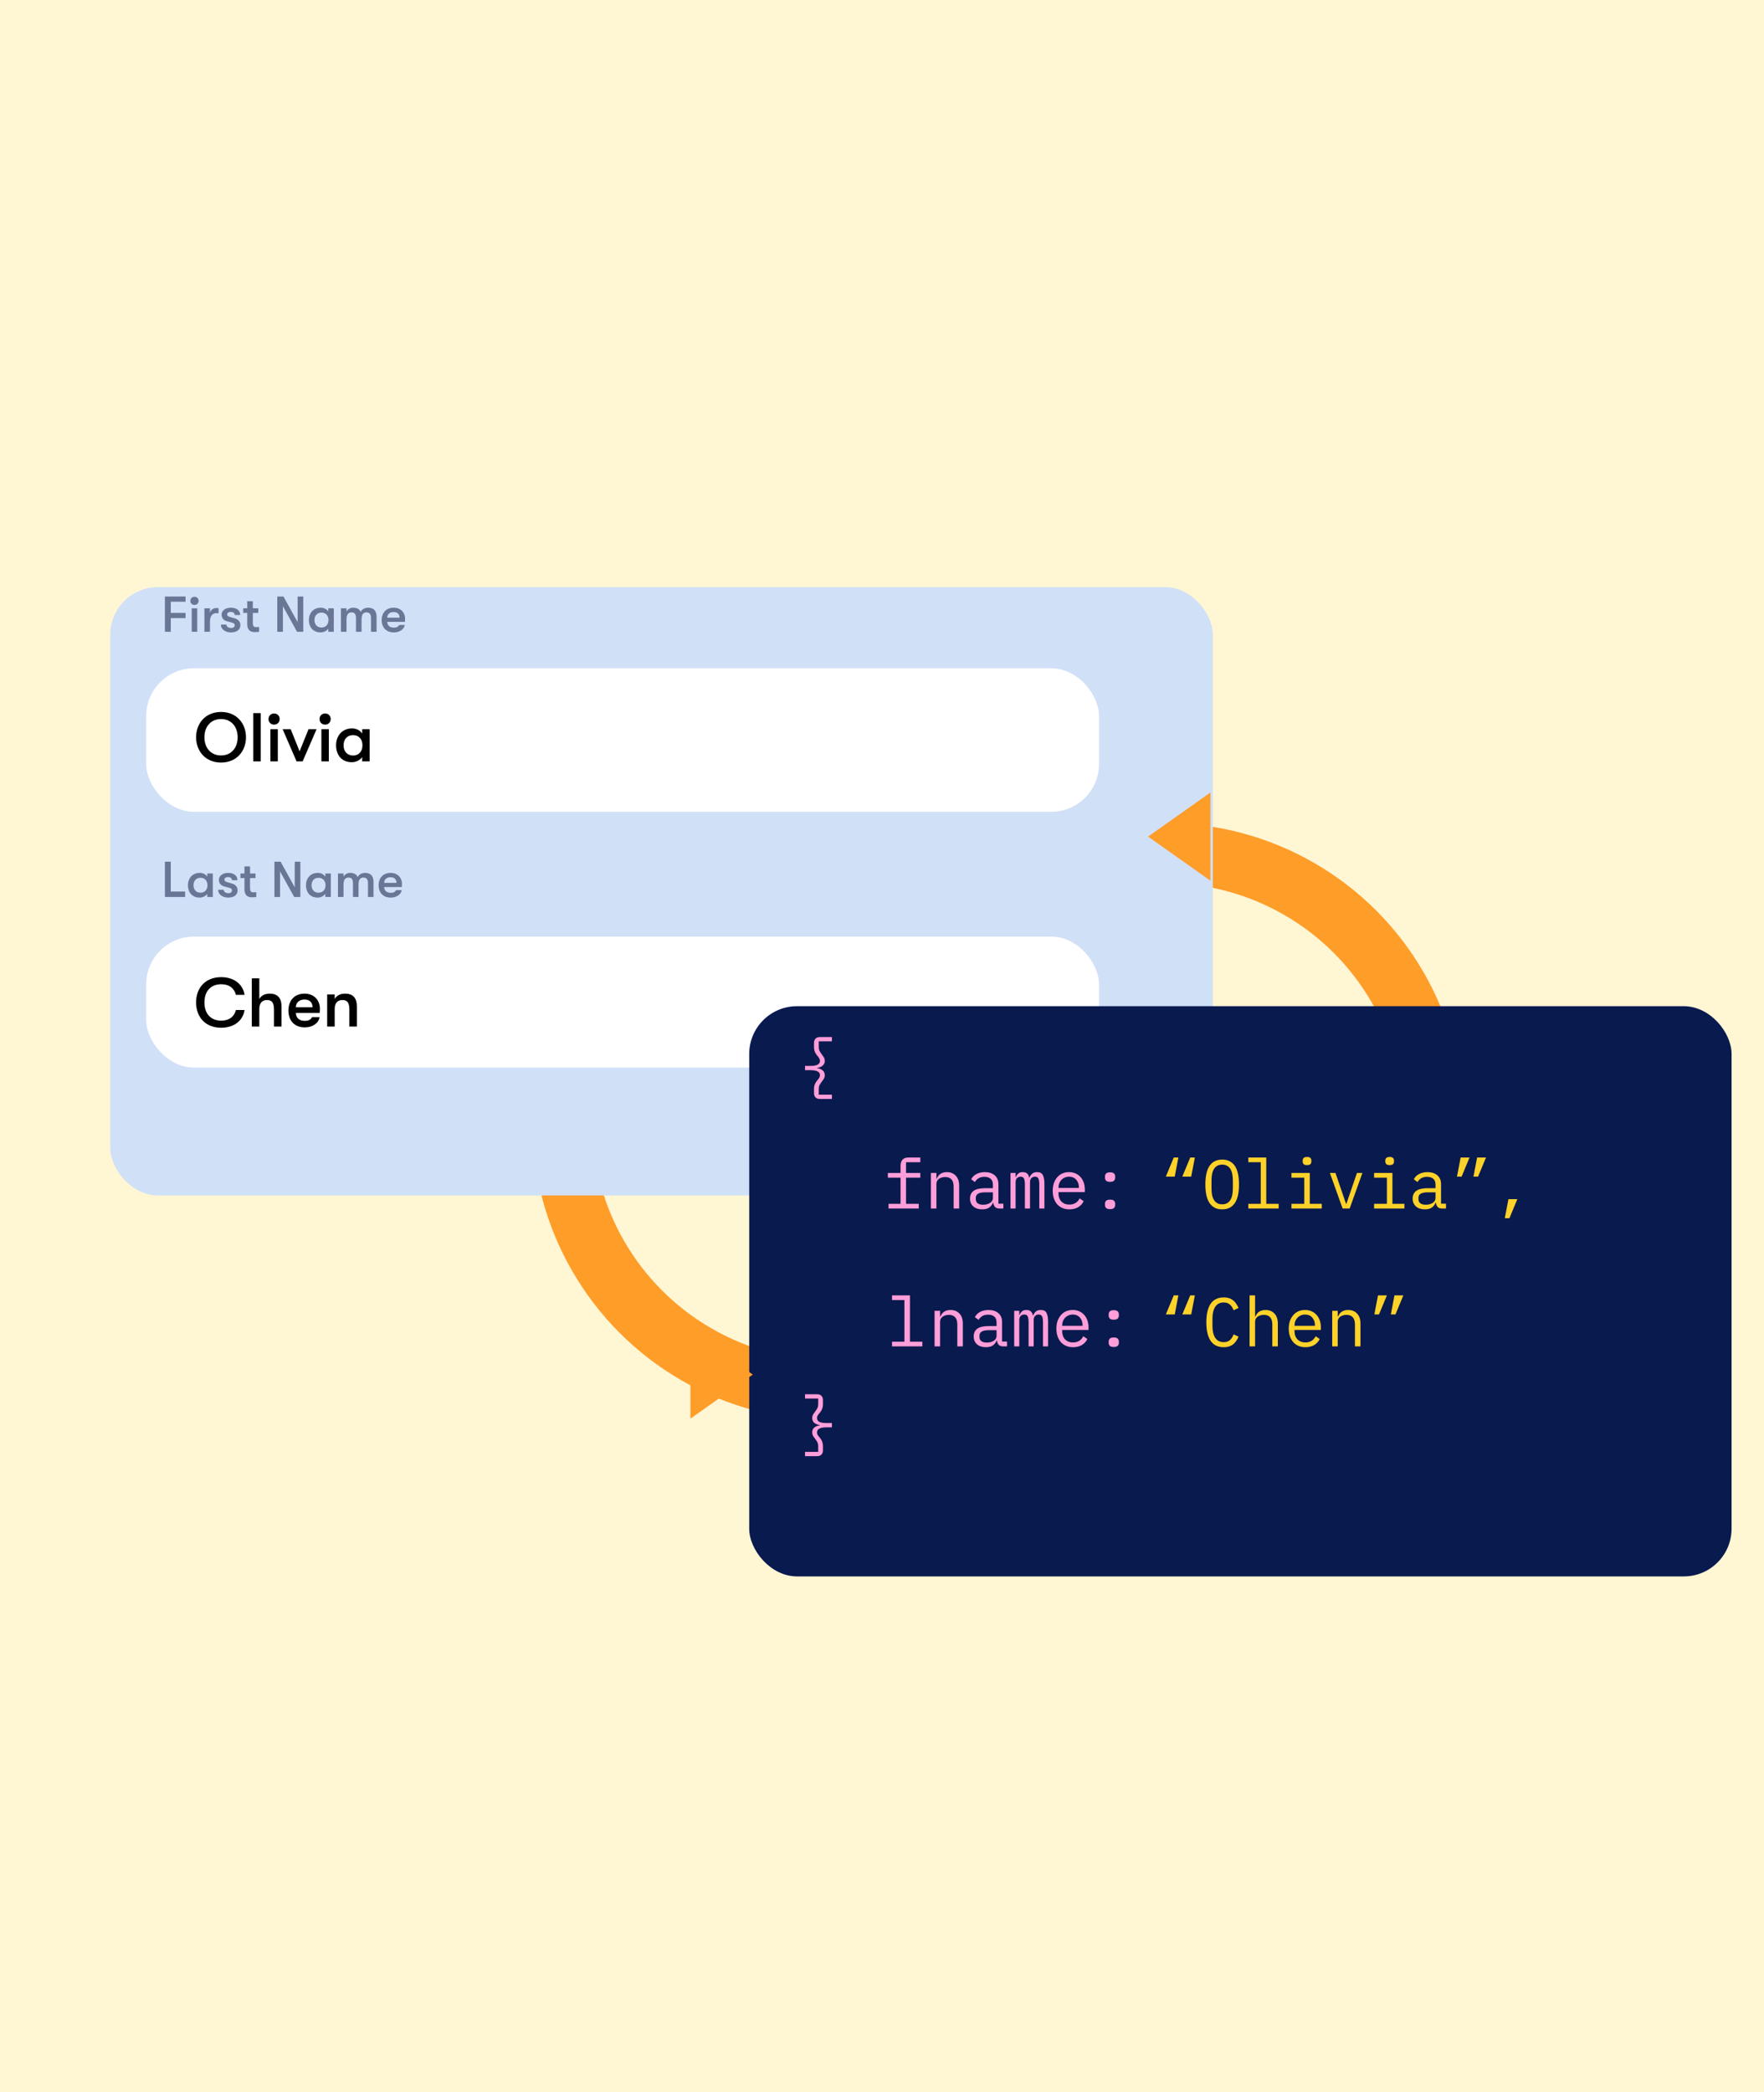 <svg width="544" height="645" viewBox="0 0 544 645" fill="none" xmlns="http://www.w3.org/2000/svg">
<rect width="544" height="645" fill="#FFF6D4"/>
<circle cx="359.286" cy="345.823" r="82.838" stroke="#FF9D29" stroke-width="18.495"/>
<circle cx="256.213" cy="345.823" r="82.838" stroke="#FF9D29" stroke-width="18.495"/>
<path d="M365.042 433.2L345.813 446.794L345.813 419.607L365.042 433.2Z" fill="#FFD229"/>
<g filter="url(#filter0_d_1825_5127)">
<rect x="22" y="169" width="340.017" height="187.562" rx="14.729" fill="#D0E0F7"/>
</g>
<path d="M52.67 194.784V190.558H57.227V188.958H52.67V185.509H57.227V183.909H50.856V194.784H52.67Z" fill="#6A7695"/>
<path d="M59.976 186.503C60.733 186.503 61.253 185.944 61.253 185.245C61.253 184.546 60.733 183.986 59.976 183.986C59.219 183.986 58.699 184.546 58.699 185.245C58.699 185.944 59.219 186.503 59.976 186.503ZM60.828 194.784V187.544H59.124V194.784H60.828Z" fill="#6A7695"/>
<path d="M64.755 194.784V191.583C64.755 189.937 65.496 189.035 66.711 189.035C66.979 189.035 67.121 189.035 67.389 189.067V187.513C67.2 187.466 66.979 187.451 66.711 187.451C65.906 187.451 65.023 187.917 64.755 188.942V187.544H63.036V194.784H64.755Z" fill="#6A7695"/>
<path d="M71.228 194.97C73.01 194.97 74.13 194.131 74.13 192.717C74.13 191.692 73.468 190.946 72.427 190.651L70.96 190.232C70.282 190.045 70.045 189.781 70.045 189.393C70.045 188.958 70.487 188.647 71.102 188.647C71.906 188.647 72.379 189.004 72.379 189.61H74.067C74.067 188.212 72.963 187.358 71.165 187.358C69.525 187.358 68.342 188.259 68.342 189.486C68.342 190.511 68.926 191.242 69.951 191.521L71.417 191.91C72.206 192.112 72.379 192.36 72.379 192.764C72.379 193.277 71.969 193.618 71.323 193.618C70.44 193.618 69.825 193.183 69.825 192.562H68.106C68.106 193.945 69.43 194.97 71.228 194.97Z" fill="#6A7695"/>
<path d="M79.039 193.354C78.361 193.354 77.966 193.199 77.966 191.941V188.958H79.654V187.544H77.966V185.354H76.247V187.544H75.001V188.958H76.247V192.329C76.247 194.768 77.793 194.877 78.629 194.877C79.133 194.877 79.638 194.83 79.906 194.784V193.292C79.733 193.323 79.307 193.354 79.039 193.354Z" fill="#6A7695"/>
<path d="M87.243 194.784V186.892L91.611 194.784H93.519V183.909H91.785V191.801L87.416 183.909H85.508V194.784H87.243Z" fill="#6A7695"/>
<path d="M98.869 194.97C99.768 194.97 100.777 194.535 101.234 193.805V194.784H102.938V187.544H101.234V188.523C100.777 187.793 99.894 187.358 98.916 187.358C96.629 187.358 95.257 189.035 95.257 191.164C95.257 193.292 96.503 194.97 98.869 194.97ZM99.121 193.463C97.781 193.463 96.976 192.484 96.976 191.164C96.976 189.843 97.781 188.865 99.121 188.865C100.588 188.865 101.298 189.921 101.298 191.164C101.298 192.407 100.588 193.463 99.121 193.463Z" fill="#6A7695"/>
<path d="M106.861 194.784V190.946C106.861 189.222 107.571 188.802 108.438 188.802C109.337 188.802 109.779 189.315 109.779 190.511V194.784H111.498V190.946C111.498 189.222 112.176 188.802 113.043 188.802C113.942 188.802 114.415 189.331 114.415 190.527V194.784H116.134V190.201C116.134 188.849 115.693 187.358 113.485 187.358C112.444 187.358 111.577 187.917 111.23 188.647C110.914 187.932 110.252 187.358 108.911 187.358C107.949 187.358 107.177 187.886 106.861 188.554V187.544H105.142V194.784H106.861Z" fill="#6A7695"/>
<path d="M124.919 190.791C124.919 188.756 123.5 187.358 121.402 187.358C119.163 187.358 117.712 188.849 117.712 191.164C117.712 193.51 119.147 194.97 121.465 194.97C123.232 194.97 124.619 194.022 124.84 192.671H123.105C122.822 193.23 122.317 193.494 121.465 193.494C120.219 193.494 119.462 192.873 119.415 191.723H124.872C124.903 191.319 124.919 191.086 124.919 190.791ZM119.415 190.434C119.431 189.408 120.156 188.694 121.371 188.694C122.554 188.694 123.216 189.315 123.232 190.434H119.415Z" fill="#6A7695"/>
<path d="M57.087 276.542V274.864H52.666V265.667H50.856V276.542H57.087Z" fill="#6A7695"/>
<path d="M61.56 276.728C62.457 276.728 63.464 276.293 63.92 275.563V276.542H65.62V269.302H63.92V270.281C63.464 269.551 62.583 269.116 61.607 269.116C59.325 269.116 57.956 270.794 57.956 272.922C57.956 275.051 59.199 276.728 61.56 276.728ZM61.811 275.221C60.474 275.221 59.671 274.243 59.671 272.922C59.671 271.602 60.474 270.623 61.811 270.623C63.275 270.623 63.983 271.679 63.983 272.922C63.983 274.165 63.275 275.221 61.811 275.221Z" fill="#6A7695"/>
<path d="M70.384 276.728C72.162 276.728 73.28 275.889 73.28 274.476C73.28 273.45 72.619 272.705 71.58 272.409L70.117 271.99C69.44 271.804 69.204 271.539 69.204 271.151C69.204 270.716 69.645 270.405 70.258 270.405C71.061 270.405 71.533 270.763 71.533 271.369H73.217C73.217 269.97 72.115 269.116 70.321 269.116C68.685 269.116 67.505 270.017 67.505 271.244C67.505 272.27 68.087 273 69.11 273.279L70.573 273.668C71.36 273.87 71.533 274.118 71.533 274.522C71.533 275.035 71.124 275.377 70.479 275.377C69.597 275.377 68.984 274.942 68.984 274.32H67.269C67.269 275.703 68.59 276.728 70.384 276.728Z" fill="#6A7695"/>
<path d="M78.178 275.113C77.501 275.113 77.108 274.957 77.108 273.699V270.716H78.791V269.302H77.108V267.112H75.392V269.302H74.149V270.716H75.392V274.087C75.392 276.526 76.935 276.635 77.769 276.635C78.272 276.635 78.776 276.589 79.043 276.542V275.051C78.87 275.082 78.445 275.113 78.178 275.113Z" fill="#6A7695"/>
<path d="M86.364 276.542V268.65L90.723 276.542H92.627V265.667H90.896V273.559L86.537 265.667H84.633V276.542H86.364Z" fill="#6A7695"/>
<path d="M97.964 276.728C98.861 276.728 99.868 276.293 100.325 275.563V276.542H102.024V269.302H100.325V270.281C99.868 269.551 98.987 269.116 98.011 269.116C95.73 269.116 94.361 270.794 94.361 272.922C94.361 275.051 95.604 276.728 97.964 276.728ZM98.216 275.221C96.879 275.221 96.076 274.243 96.076 272.922C96.076 271.602 96.879 270.623 98.216 270.623C99.68 270.623 100.388 271.679 100.388 272.922C100.388 274.165 99.68 275.221 98.216 275.221Z" fill="#6A7695"/>
<path d="M105.939 276.542V272.705C105.939 270.98 106.647 270.561 107.513 270.561C108.41 270.561 108.85 271.073 108.85 272.27V276.542H110.566V272.705C110.566 270.98 111.242 270.561 112.108 270.561C113.005 270.561 113.477 271.089 113.477 272.285V276.542H115.192V271.959C115.192 270.607 114.751 269.116 112.548 269.116C111.51 269.116 110.644 269.675 110.298 270.405C109.983 269.691 109.322 269.116 107.985 269.116C107.025 269.116 106.254 269.644 105.939 270.312V269.302H104.224V276.542H105.939Z" fill="#6A7695"/>
<path d="M123.957 272.549C123.957 270.514 122.541 269.116 120.448 269.116C118.214 269.116 116.766 270.607 116.766 272.922C116.766 275.268 118.198 276.728 120.511 276.728C122.273 276.728 123.658 275.781 123.879 274.429H122.148C121.864 274.988 121.361 275.252 120.511 275.252C119.268 275.252 118.513 274.631 118.465 273.481H123.91C123.941 273.077 123.957 272.844 123.957 272.549ZM118.465 272.192C118.481 271.167 119.205 270.452 120.417 270.452C121.597 270.452 122.258 271.073 122.273 272.192H118.465Z" fill="#6A7695"/>
<rect x="45.085" y="206.031" width="293.848" height="44.245" rx="14.729" fill="white"/>
<rect x="45.085" y="288.751" width="293.848" height="40.398" rx="14.729" fill="white"/>
<path d="M68.167 235.095C72.991 235.095 75.859 231.547 75.859 227.296C75.859 223.046 72.991 219.498 68.167 219.498C63.343 219.498 60.474 223.046 60.474 227.296C60.474 231.547 63.343 235.095 68.167 235.095ZM68.167 232.907C64.873 232.907 63.024 230.378 63.045 227.296C63.024 224.215 64.873 221.686 68.167 221.686C71.461 221.686 73.309 224.215 73.288 227.296C73.309 230.378 71.461 232.907 68.167 232.907Z" fill="black"/>
<path d="M80.406 234.734V219.859H78.09V234.734H80.406Z" fill="black"/>
<path d="M84.529 223.408C85.549 223.408 86.25 222.643 86.25 221.686C86.25 220.73 85.549 219.965 84.529 219.965C83.509 219.965 82.808 220.73 82.808 221.686C82.808 222.643 83.509 223.408 84.529 223.408ZM85.677 234.734V224.831H83.382V234.734H85.677Z" fill="black"/>
<path d="M93.328 234.734L97.62 224.831H95.134L92.393 231.632L89.651 224.831H87.165L91.458 234.734H93.328Z" fill="black"/>
<path d="M100.259 223.408C101.279 223.408 101.981 222.643 101.981 221.686C101.981 220.73 101.279 219.965 100.259 219.965C99.239 219.965 98.538 220.73 98.538 221.686C98.538 222.643 99.239 223.408 100.259 223.408ZM101.407 234.734V224.831H99.112V234.734H101.407Z" fill="black"/>
<path d="M108.506 234.989C109.717 234.989 111.077 234.394 111.693 233.395V234.734H113.988V224.831H111.693V226.17C111.077 225.171 109.887 224.576 108.569 224.576C105.488 224.576 103.639 226.871 103.639 229.783C103.639 232.694 105.318 234.989 108.506 234.989ZM108.846 232.928C107.039 232.928 105.955 231.589 105.955 229.783C105.955 227.977 107.039 226.638 108.846 226.638C110.822 226.638 111.778 228.083 111.778 229.783C111.778 231.483 110.822 232.928 108.846 232.928Z" fill="black"/>
<path d="M68.209 316.853C72.311 316.853 74.967 314.537 75.413 311.392H72.736C72.268 313.411 70.696 314.665 68.231 314.665C64.937 314.665 63.045 312.455 63.045 309.055C63.045 305.654 64.937 303.444 68.231 303.444C70.696 303.444 72.268 304.698 72.736 306.717H75.413C74.967 303.572 72.311 301.256 68.209 301.256C63.364 301.256 60.474 304.507 60.474 309.055C60.474 313.602 63.364 316.853 68.209 316.853Z" fill="black"/>
<path d="M83.2 306.334C81.734 306.334 80.586 306.908 79.97 307.971V301.617H77.654V316.492H79.97V311.052C79.97 309.31 80.82 308.311 82.329 308.311C83.944 308.311 84.496 309.225 84.496 311.328V316.492H86.813V310.266C86.813 307.673 85.58 306.334 83.2 306.334Z" fill="black"/>
<path d="M98.658 311.031C98.658 308.247 96.745 306.334 93.919 306.334C90.901 306.334 88.946 308.375 88.946 311.541C88.946 314.75 90.88 316.747 94.004 316.747C96.384 316.747 98.254 315.451 98.552 313.602H96.214C95.832 314.367 95.152 314.728 94.004 314.728C92.325 314.728 91.305 313.878 91.242 312.306H98.594C98.637 311.753 98.658 311.435 98.658 311.031ZM91.242 310.542C91.263 309.14 92.24 308.162 93.877 308.162C95.47 308.162 96.363 309.012 96.384 310.542H91.242Z" fill="black"/>
<path d="M103.213 316.492V311.052C103.213 309.31 104.063 308.311 105.572 308.311C107.187 308.311 107.739 309.225 107.739 311.328V316.492H110.055V310.266C110.055 307.673 108.823 306.334 106.443 306.334C104.977 306.334 103.829 306.908 103.213 307.971V306.589H100.897V316.492H103.213Z" fill="black"/>
<g filter="url(#filter1_d_1825_5127)">
<rect x="219.05" y="298.211" width="302.95" height="175.799" rx="14.729" fill="#091A4F"/>
</g>
<path d="M274.02 371.143H277.718V363.068H273.808V361.623H277.718V359.37C277.718 358.633 277.909 358.031 278.291 357.564C278.688 357.096 279.304 356.863 280.14 356.863H283.817V358.308H279.418V361.623H283.817V363.068H279.418V371.143H283.328V372.588H274.02V371.143Z" fill="#FF9ED8"/>
<path d="M287.081 372.588V361.623H288.781V363.408H288.866C288.979 363.139 289.121 362.884 289.291 362.643C289.461 362.388 289.666 362.168 289.907 361.984C290.162 361.8 290.46 361.651 290.8 361.538C291.14 361.424 291.536 361.368 291.99 361.368C293.137 361.368 294.058 361.736 294.752 362.473C295.446 363.195 295.794 364.222 295.794 365.554V372.588H294.094V365.852C294.094 364.846 293.874 364.102 293.435 363.62C292.996 363.124 292.351 362.876 291.501 362.876C291.161 362.876 290.828 362.919 290.502 363.004C290.176 363.089 289.886 363.216 289.631 363.386C289.376 363.556 289.17 363.776 289.015 364.045C288.859 364.314 288.781 364.626 288.781 364.98V372.588H287.081Z" fill="#FF9ED8"/>
<path d="M308.259 372.588C307.593 372.588 307.119 372.418 306.836 372.078C306.552 371.738 306.375 371.313 306.304 370.803H306.198C305.957 371.44 305.568 371.943 305.029 372.312C304.505 372.666 303.797 372.843 302.904 372.843C301.757 372.843 300.843 372.545 300.163 371.95C299.483 371.355 299.143 370.541 299.143 369.507C299.143 368.487 299.511 367.7 300.248 367.148C300.999 366.595 302.203 366.319 303.86 366.319H306.198V365.235C306.198 364.428 305.971 363.826 305.518 363.429C305.065 363.018 304.42 362.813 303.584 362.813C302.848 362.813 302.245 362.961 301.778 363.259C301.31 363.542 300.935 363.932 300.652 364.428L299.504 363.578C299.646 363.294 299.837 363.018 300.078 362.749C300.319 362.48 300.616 362.246 300.97 362.048C301.325 361.835 301.728 361.672 302.182 361.559C302.635 361.431 303.138 361.368 303.69 361.368C304.98 361.368 306 361.693 306.751 362.345C307.516 362.997 307.898 363.904 307.898 365.065V371.1H309.428V372.588H308.259ZM303.202 371.419C303.641 371.419 304.038 371.37 304.392 371.27C304.76 371.157 305.079 371.015 305.348 370.845C305.617 370.661 305.823 370.449 305.964 370.208C306.12 369.953 306.198 369.684 306.198 369.4V367.594H303.86C302.84 367.594 302.097 367.736 301.629 368.019C301.162 368.302 300.928 368.713 300.928 369.252V369.698C300.928 370.265 301.126 370.697 301.523 370.994C301.934 371.277 302.493 371.419 303.202 371.419Z" fill="#FF9ED8"/>
<path d="M311.63 372.588V361.623H313.202V362.898H313.287C313.457 362.473 313.698 362.111 314.01 361.814C314.322 361.516 314.782 361.368 315.391 361.368C316.029 361.368 316.503 361.531 316.815 361.856C317.127 362.168 317.318 362.579 317.389 363.089H317.452C317.651 362.593 317.934 362.182 318.302 361.856C318.671 361.531 319.181 361.368 319.833 361.368C320.725 361.368 321.32 361.679 321.618 362.303C321.929 362.926 322.085 363.819 322.085 364.98V372.588H320.513V365.256C320.513 364.321 320.413 363.677 320.215 363.323C320.031 362.954 319.684 362.77 319.174 362.77C318.72 362.77 318.352 362.919 318.069 363.216C317.785 363.5 317.644 363.939 317.644 364.534V372.588H316.071V365.256C316.071 364.321 315.972 363.677 315.774 363.323C315.589 362.954 315.249 362.77 314.754 362.77C314.3 362.77 313.925 362.919 313.627 363.216C313.344 363.5 313.202 363.939 313.202 364.534V372.588H311.63Z" fill="#FF9ED8"/>
<path d="M329.791 372.843C328.997 372.843 328.282 372.708 327.644 372.439C327.021 372.17 326.483 371.787 326.029 371.292C325.59 370.782 325.25 370.18 325.009 369.485C324.768 368.777 324.648 367.991 324.648 367.127C324.648 366.248 324.768 365.455 325.009 364.746C325.264 364.038 325.611 363.436 326.051 362.94C326.49 362.43 327.014 362.041 327.623 361.771C328.246 361.502 328.934 361.368 329.684 361.368C330.421 361.368 331.087 361.502 331.682 361.771C332.291 362.041 332.808 362.416 333.233 362.898C333.658 363.365 333.984 363.925 334.211 364.576C334.437 365.228 334.551 365.944 334.551 366.723V367.53H326.433V368.04C326.433 368.522 326.511 368.968 326.667 369.379C326.823 369.79 327.042 370.144 327.326 370.442C327.623 370.739 327.977 370.973 328.388 371.143C328.813 371.299 329.281 371.377 329.791 371.377C330.527 371.377 331.165 371.207 331.703 370.867C332.242 370.527 332.652 370.059 332.936 369.464L334.19 370.314C333.864 371.051 333.318 371.66 332.553 372.142C331.802 372.609 330.882 372.843 329.791 372.843ZM329.684 362.77C329.217 362.77 328.785 362.855 328.388 363.025C327.991 363.195 327.644 363.429 327.347 363.726C327.064 364.024 326.837 364.378 326.667 364.789C326.511 365.186 326.433 365.625 326.433 366.107V366.255H332.723V366.022C332.723 365.54 332.645 365.101 332.489 364.704C332.348 364.307 332.142 363.967 331.873 363.684C331.618 363.386 331.299 363.16 330.917 363.004C330.549 362.848 330.138 362.77 329.684 362.77Z" fill="#FF9ED8"/>
<path d="M342.341 372.779C341.761 372.779 341.35 372.659 341.109 372.418C340.882 372.177 340.769 371.872 340.769 371.504V371.122C340.769 370.753 340.882 370.449 341.109 370.208C341.35 369.967 341.761 369.847 342.341 369.847C342.922 369.847 343.326 369.967 343.553 370.208C343.794 370.449 343.914 370.753 343.914 371.122V371.504C343.914 371.872 343.794 372.177 343.553 372.418C343.326 372.659 342.922 372.779 342.341 372.779ZM342.341 364.364C341.761 364.364 341.35 364.244 341.109 364.003C340.882 363.762 340.769 363.457 340.769 363.089V362.706C340.769 362.338 340.882 362.033 341.109 361.793C341.35 361.552 341.761 361.431 342.341 361.431C342.922 361.431 343.326 361.552 343.553 361.793C343.794 362.033 343.914 362.338 343.914 362.706V363.089C343.914 363.457 343.794 363.762 343.553 364.003C343.326 364.244 342.922 364.364 342.341 364.364Z" fill="#FF9ED8"/>
<path d="M252.817 338.815C252.222 338.815 251.775 338.645 251.478 338.305C251.18 337.979 251.032 337.568 251.032 337.073V335.734C251.032 335.351 251.067 335.018 251.138 334.735C251.223 334.452 251.322 334.197 251.435 333.97C251.549 333.743 251.676 333.545 251.818 333.375C251.96 333.191 252.094 333.021 252.222 332.865C252.462 332.582 252.625 332.341 252.71 332.142C252.81 331.93 252.859 331.71 252.859 331.484C252.859 330.945 252.611 330.556 252.115 330.315C251.62 330.06 250.89 329.932 249.927 329.932H248.269V328.615H249.927C250.89 328.615 251.62 328.494 252.115 328.254C252.611 327.999 252.859 327.602 252.859 327.064C252.859 326.837 252.81 326.624 252.71 326.426C252.625 326.214 252.462 325.966 252.222 325.682C252.094 325.526 251.96 325.364 251.818 325.194C251.676 325.009 251.549 324.811 251.435 324.599C251.322 324.372 251.223 324.117 251.138 323.834C251.067 323.536 251.032 323.196 251.032 322.813V321.475C251.032 320.979 251.18 320.568 251.478 320.242C251.775 319.902 252.222 319.732 252.817 319.732H256.557V321.05H252.498V322.686C252.498 323.267 252.583 323.713 252.753 324.025C252.923 324.336 253.121 324.641 253.348 324.939C253.589 325.25 253.815 325.576 254.028 325.916C254.24 326.242 254.347 326.632 254.347 327.085C254.347 327.68 254.134 328.162 253.709 328.53C253.298 328.898 252.732 329.132 252.009 329.231V329.316C252.732 329.415 253.298 329.649 253.709 330.017C254.134 330.386 254.347 330.867 254.347 331.462C254.347 331.916 254.24 332.312 254.028 332.652C253.815 332.978 253.589 333.297 253.348 333.609C253.121 333.906 252.923 334.211 252.753 334.523C252.583 334.834 252.498 335.28 252.498 335.861V337.498H256.557V338.815H252.817Z" fill="#FF9ED8"/>
<path d="M252.009 429.848C252.604 429.848 253.05 430.018 253.348 430.358C253.645 430.684 253.794 431.095 253.794 431.591V432.93C253.794 433.312 253.752 433.652 253.667 433.95C253.596 434.233 253.504 434.488 253.39 434.715C253.277 434.927 253.15 435.126 253.008 435.31C252.866 435.48 252.732 435.643 252.604 435.799C252.363 436.082 252.193 436.33 252.094 436.542C252.009 436.741 251.967 436.953 251.967 437.18C251.967 437.718 252.215 438.115 252.71 438.37C253.206 438.611 253.936 438.731 254.899 438.731H256.557V440.049H254.899C253.936 440.049 253.206 440.176 252.71 440.431C252.215 440.672 251.967 441.062 251.967 441.6C251.967 441.827 252.009 442.046 252.094 442.259C252.193 442.457 252.363 442.698 252.604 442.981C252.732 443.137 252.866 443.307 253.008 443.491C253.15 443.661 253.277 443.86 253.39 444.086C253.504 444.313 253.596 444.568 253.667 444.851C253.752 445.135 253.794 445.467 253.794 445.85V447.189C253.794 447.685 253.645 448.095 253.348 448.421C253.05 448.761 252.604 448.931 252.009 448.931H248.269V447.614H252.328V445.978C252.328 445.397 252.243 444.95 252.073 444.639C251.903 444.327 251.705 444.022 251.478 443.725C251.237 443.413 251.01 443.095 250.798 442.769C250.585 442.429 250.479 442.032 250.479 441.579C250.479 440.984 250.685 440.502 251.095 440.134C251.52 439.765 252.094 439.532 252.817 439.432V439.347C252.094 439.248 251.52 439.014 251.095 438.646C250.685 438.278 250.479 437.796 250.479 437.201C250.479 436.748 250.585 436.358 250.798 436.032C251.01 435.692 251.237 435.366 251.478 435.055C251.705 434.757 251.903 434.453 252.073 434.141C252.243 433.829 252.328 433.383 252.328 432.802V431.166H248.269V429.848H252.009Z" fill="#FF9ED8"/>
<path d="M275.091 413.644H278.916V400.809H275.091V399.364H280.616V413.644H284.442V415.089H275.091V413.644Z" fill="#FF9ED8"/>
<path d="M288.216 415.089V404.124H289.916V405.909H290.001C290.114 405.64 290.256 405.384 290.426 405.144C290.596 404.889 290.801 404.669 291.042 404.485C291.297 404.301 291.595 404.152 291.935 404.039C292.275 403.925 292.671 403.869 293.125 403.869C294.272 403.869 295.193 404.237 295.887 404.974C296.581 405.696 296.929 406.723 296.929 408.055V415.089H295.228V408.352C295.228 407.347 295.009 406.603 294.57 406.121C294.131 405.625 293.486 405.377 292.636 405.377C292.296 405.377 291.963 405.42 291.637 405.505C291.311 405.59 291.021 405.717 290.766 405.887C290.511 406.057 290.305 406.277 290.15 406.546C289.994 406.815 289.916 407.127 289.916 407.481V415.089H288.216Z" fill="#FF9ED8"/>
<path d="M309.394 415.089C308.728 415.089 308.254 414.919 307.97 414.579C307.687 414.239 307.51 413.814 307.439 413.304H307.333C307.092 413.941 306.703 414.444 306.164 414.813C305.64 415.167 304.932 415.344 304.039 415.344C302.892 415.344 301.978 415.046 301.298 414.451C300.618 413.856 300.278 413.042 300.278 412.008C300.278 410.988 300.646 410.201 301.383 409.649C302.134 409.096 303.338 408.82 304.995 408.82H307.333V407.736C307.333 406.929 307.106 406.327 306.653 405.93C306.2 405.519 305.555 405.314 304.719 405.314C303.982 405.314 303.38 405.462 302.913 405.76C302.445 406.043 302.07 406.433 301.787 406.929L300.639 406.079C300.781 405.795 300.972 405.519 301.213 405.25C301.454 404.981 301.751 404.747 302.105 404.549C302.459 404.336 302.863 404.173 303.317 404.06C303.77 403.932 304.273 403.869 304.825 403.869C306.115 403.869 307.135 404.194 307.885 404.846C308.65 405.498 309.033 406.405 309.033 407.566V413.601H310.563V415.089H309.394ZM304.337 413.92C304.776 413.92 305.172 413.871 305.527 413.771C305.895 413.658 306.214 413.516 306.483 413.346C306.752 413.162 306.958 412.95 307.099 412.709C307.255 412.454 307.333 412.185 307.333 411.901V410.095H304.995C303.975 410.095 303.232 410.237 302.764 410.52C302.297 410.803 302.063 411.214 302.063 411.753V412.199C302.063 412.765 302.261 413.198 302.658 413.495C303.069 413.778 303.628 413.92 304.337 413.92Z" fill="#FF9ED8"/>
<path d="M312.765 415.089V404.124H314.337V405.399H314.422C314.592 404.974 314.833 404.612 315.145 404.315C315.456 404.017 315.917 403.869 316.526 403.869C317.164 403.869 317.638 404.032 317.95 404.357C318.262 404.669 318.453 405.08 318.524 405.59H318.587C318.786 405.094 319.069 404.683 319.437 404.357C319.806 404.032 320.316 403.869 320.967 403.869C321.86 403.869 322.455 404.18 322.752 404.804C323.064 405.427 323.22 406.32 323.22 407.481V415.089H321.647V407.757C321.647 406.822 321.548 406.178 321.35 405.824C321.166 405.455 320.819 405.271 320.309 405.271C319.855 405.271 319.487 405.42 319.204 405.717C318.92 406.001 318.779 406.44 318.779 407.035V415.089H317.206V407.757C317.206 406.822 317.107 406.178 316.909 405.824C316.724 405.455 316.384 405.271 315.889 405.271C315.435 405.271 315.06 405.42 314.762 405.717C314.479 406.001 314.337 406.44 314.337 407.035V415.089H312.765Z" fill="#FF9ED8"/>
<path d="M330.926 415.344C330.132 415.344 329.417 415.209 328.779 414.94C328.156 414.671 327.618 414.288 327.164 413.793C326.725 413.283 326.385 412.68 326.144 411.986C325.903 411.278 325.783 410.492 325.783 409.628C325.783 408.749 325.903 407.956 326.144 407.247C326.399 406.539 326.746 405.937 327.186 405.441C327.625 404.931 328.149 404.542 328.758 404.272C329.381 404.003 330.069 403.869 330.819 403.869C331.556 403.869 332.222 404.003 332.817 404.272C333.426 404.542 333.943 404.917 334.368 405.399C334.793 405.866 335.119 406.426 335.346 407.077C335.572 407.729 335.686 408.445 335.686 409.224V410.031H327.568V410.541C327.568 411.023 327.646 411.469 327.802 411.88C327.958 412.291 328.177 412.645 328.461 412.943C328.758 413.24 329.112 413.474 329.523 413.644C329.948 413.8 330.416 413.878 330.926 413.878C331.662 413.878 332.3 413.708 332.838 413.368C333.377 413.028 333.787 412.56 334.071 411.965L335.324 412.815C334.999 413.552 334.453 414.161 333.688 414.643C332.937 415.11 332.016 415.344 330.926 415.344ZM330.819 405.271C330.352 405.271 329.92 405.356 329.523 405.526C329.126 405.696 328.779 405.93 328.482 406.227C328.198 406.525 327.972 406.879 327.802 407.29C327.646 407.687 327.568 408.126 327.568 408.607V408.756H333.858V408.522C333.858 408.041 333.78 407.602 333.624 407.205C333.483 406.808 333.277 406.468 333.008 406.185C332.753 405.887 332.434 405.661 332.052 405.505C331.684 405.349 331.273 405.271 330.819 405.271Z" fill="#FF9ED8"/>
<path d="M343.476 415.28C342.896 415.28 342.485 415.16 342.244 414.919C342.017 414.678 341.904 414.373 341.904 414.005V413.623C341.904 413.254 342.017 412.95 342.244 412.709C342.485 412.468 342.896 412.348 343.476 412.348C344.057 412.348 344.461 412.468 344.688 412.709C344.928 412.95 345.049 413.254 345.049 413.623V414.005C345.049 414.373 344.928 414.678 344.688 414.919C344.461 415.16 344.057 415.28 343.476 415.28ZM343.476 406.865C342.896 406.865 342.485 406.745 342.244 406.504C342.017 406.263 341.904 405.958 341.904 405.59V405.207C341.904 404.839 342.017 404.534 342.244 404.294C342.485 404.053 342.896 403.932 343.476 403.932C344.057 403.932 344.461 404.053 344.688 404.294C344.928 404.534 345.049 404.839 345.049 405.207V405.59C345.049 405.958 344.928 406.263 344.688 406.504C344.461 406.745 344.057 406.865 343.476 406.865Z" fill="#FF9ED8"/>
<path d="M361.978 356.863H363.402L362.276 362.749H359.535L361.978 356.863ZM367.057 356.863H368.481L367.355 362.749H364.614L367.057 356.863Z" fill="#FFD229"/>
<path d="M376.909 372.843C376.003 372.843 375.223 372.673 374.572 372.333C373.92 371.979 373.382 371.476 372.957 370.824C372.532 370.173 372.22 369.372 372.022 368.423C371.823 367.474 371.724 366.39 371.724 365.172C371.724 363.967 371.823 362.891 372.022 361.941C372.22 360.978 372.532 360.171 372.957 359.519C373.382 358.867 373.92 358.371 374.572 358.031C375.223 357.677 376.003 357.5 376.909 357.5C377.816 357.5 378.595 357.677 379.247 358.031C379.898 358.371 380.437 358.867 380.862 359.519C381.287 360.171 381.599 360.978 381.797 361.941C381.995 362.891 382.094 363.967 382.094 365.172C382.094 366.39 381.995 367.474 381.797 368.423C381.599 369.372 381.287 370.173 380.862 370.824C380.437 371.476 379.898 371.979 379.247 372.333C378.595 372.673 377.816 372.843 376.909 372.843ZM376.909 371.292C377.504 371.292 378.007 371.178 378.418 370.952C378.829 370.711 379.169 370.378 379.438 369.953C379.707 369.528 379.898 369.018 380.012 368.423C380.139 367.814 380.203 367.134 380.203 366.383V363.96C380.203 363.224 380.139 362.551 380.012 361.941C379.898 361.332 379.707 360.815 379.438 360.39C379.169 359.965 378.829 359.639 378.418 359.413C378.007 359.172 377.504 359.051 376.909 359.051C376.314 359.051 375.811 359.172 375.4 359.413C374.99 359.639 374.65 359.965 374.38 360.39C374.111 360.815 373.913 361.332 373.785 361.941C373.672 362.551 373.615 363.224 373.615 363.96V366.383C373.615 367.134 373.672 367.814 373.785 368.423C373.913 369.018 374.111 369.528 374.38 369.953C374.65 370.378 374.99 370.711 375.4 370.952C375.811 371.178 376.314 371.292 376.909 371.292Z" fill="#FFD229"/>
<path d="M384.976 371.143H388.801V358.308H384.976V356.863H390.501V371.143H394.326V372.588H384.976V371.143Z" fill="#FFD229"/>
<path d="M403.073 359.2C402.577 359.2 402.23 359.101 402.032 358.903C401.834 358.69 401.734 358.428 401.734 358.116V357.776C401.734 357.465 401.834 357.21 402.032 357.011C402.23 356.799 402.577 356.693 403.073 356.693C403.569 356.693 403.916 356.799 404.115 357.011C404.313 357.21 404.412 357.465 404.412 357.776V358.116C404.412 358.428 404.313 358.69 404.115 358.903C403.916 359.101 403.569 359.2 403.073 359.2ZM398.271 371.143H402.223V363.068H398.271V361.623H403.923V371.143H407.621V372.588H398.271V371.143Z" fill="#FFD229"/>
<path d="M414.051 372.588L410.12 361.623H411.841L413.414 366.213L415.114 371.164H415.199L416.899 366.213L418.472 361.623H420.15L416.219 372.588H414.051Z" fill="#FFD229"/>
<path d="M428.557 359.2C428.061 359.2 427.714 359.101 427.516 358.903C427.318 358.69 427.218 358.428 427.218 358.116V357.776C427.218 357.465 427.318 357.21 427.516 357.011C427.714 356.799 428.061 356.693 428.557 356.693C429.053 356.693 429.4 356.799 429.599 357.011C429.797 357.21 429.896 357.465 429.896 357.776V358.116C429.896 358.428 429.797 358.69 429.599 358.903C429.4 359.101 429.053 359.2 428.557 359.2ZM423.755 371.143H427.707V363.068H423.755V361.623H429.407V371.143H433.105V372.588H423.755V371.143Z" fill="#FFD229"/>
<path d="M444.763 372.588C444.097 372.588 443.623 372.418 443.339 372.078C443.056 371.738 442.879 371.313 442.808 370.803H442.702C442.461 371.44 442.071 371.943 441.533 372.312C441.009 372.666 440.3 372.843 439.408 372.843C438.26 372.843 437.347 372.545 436.667 371.95C435.987 371.355 435.647 370.541 435.647 369.507C435.647 368.487 436.015 367.7 436.752 367.148C437.502 366.595 438.707 366.319 440.364 366.319H442.702V365.235C442.702 364.428 442.475 363.826 442.022 363.429C441.568 363.018 440.924 362.813 440.088 362.813C439.351 362.813 438.749 362.962 438.282 363.259C437.814 363.542 437.439 363.932 437.155 364.428L436.008 363.578C436.15 363.294 436.341 363.018 436.582 362.749C436.822 362.48 437.12 362.246 437.474 362.048C437.828 361.835 438.232 361.672 438.685 361.559C439.139 361.431 439.642 361.368 440.194 361.368C441.483 361.368 442.503 361.694 443.254 362.345C444.019 362.997 444.402 363.904 444.402 365.065V371.1H445.932V372.588H444.763ZM439.705 371.419C440.145 371.419 440.541 371.37 440.895 371.27C441.264 371.157 441.583 371.015 441.852 370.845C442.121 370.661 442.326 370.449 442.468 370.208C442.624 369.953 442.702 369.684 442.702 369.4V367.594H440.364C439.344 367.594 438.6 367.736 438.133 368.019C437.665 368.302 437.432 368.713 437.432 369.252V369.698C437.432 370.265 437.63 370.697 438.027 370.994C438.437 371.278 438.997 371.419 439.705 371.419Z" fill="#FFD229"/>
<path d="M450.45 356.863H453.191L450.747 362.749H449.324L450.45 356.863ZM455.529 356.863H458.27L455.826 362.749H454.402L455.529 356.863Z" fill="#FFD229"/>
<path d="M465.189 369.698H467.931L465.487 375.584H464.063L465.189 369.698Z" fill="#FFD229"/>
<path d="M361.976 399.364H363.4L362.274 405.25H359.532L361.976 399.364ZM367.055 399.364H368.479L367.352 405.25H364.611L367.055 399.364Z" fill="#FFD229"/>
<path d="M377.396 415.344C375.582 415.344 374.229 414.685 373.337 413.368C372.458 412.05 372.019 410.152 372.019 407.672C372.019 405.193 372.458 403.295 373.337 401.977C374.229 400.66 375.582 400.001 377.396 400.001C378.076 400.001 378.664 400.093 379.159 400.277C379.655 400.461 380.08 400.709 380.434 401.021C380.789 401.333 381.086 401.687 381.327 402.084C381.568 402.466 381.78 402.856 381.964 403.252L380.434 403.954C380.307 403.628 380.158 403.323 379.988 403.04C379.818 402.742 379.613 402.487 379.372 402.275C379.145 402.048 378.869 401.871 378.543 401.744C378.231 401.616 377.849 401.552 377.396 401.552C376.22 401.552 375.341 401.999 374.761 402.891C374.194 403.784 373.911 404.974 373.911 406.461V408.884C373.911 410.371 374.194 411.561 374.761 412.454C375.341 413.346 376.22 413.793 377.396 413.793C377.849 413.793 378.231 413.729 378.543 413.601C378.869 413.474 379.145 413.304 379.372 413.091C379.613 412.865 379.818 412.61 379.988 412.326C380.158 412.029 380.307 411.717 380.434 411.391L381.964 412.093C381.78 412.503 381.568 412.9 381.327 413.283C381.086 413.665 380.789 414.012 380.434 414.324C380.08 414.636 379.655 414.883 379.159 415.068C378.664 415.252 378.076 415.344 377.396 415.344Z" fill="#FFD229"/>
<path d="M385.356 399.364H387.056V405.909H387.141C387.255 405.64 387.396 405.384 387.566 405.144C387.736 404.889 387.942 404.669 388.183 404.485C388.438 404.301 388.735 404.152 389.075 404.039C389.415 403.925 389.812 403.869 390.265 403.869C391.413 403.869 392.333 404.237 393.028 404.974C393.722 405.696 394.069 406.723 394.069 408.055V415.089H392.369V408.352C392.369 407.347 392.149 406.603 391.71 406.121C391.271 405.625 390.626 405.377 389.776 405.377C389.436 405.377 389.103 405.42 388.778 405.505C388.452 405.59 388.161 405.717 387.906 405.887C387.651 406.057 387.446 406.277 387.29 406.546C387.134 406.815 387.056 407.127 387.056 407.481V415.089H385.356V399.364Z" fill="#FFD229"/>
<path d="M402.582 415.344C401.789 415.344 401.073 415.209 400.436 414.94C399.812 414.671 399.274 414.288 398.821 413.793C398.382 413.283 398.042 412.68 397.801 411.986C397.56 411.278 397.439 410.492 397.439 409.628C397.439 408.749 397.56 407.956 397.801 407.247C398.056 406.539 398.403 405.937 398.842 405.441C399.281 404.931 399.805 404.542 400.415 404.272C401.038 404.003 401.725 403.869 402.476 403.869C403.212 403.869 403.878 404.003 404.473 404.272C405.083 404.542 405.6 404.917 406.025 405.399C406.45 405.866 406.775 406.426 407.002 407.077C407.229 407.729 407.342 408.445 407.342 409.224V410.031H399.224V410.541C399.224 411.023 399.302 411.469 399.458 411.88C399.614 412.291 399.834 412.645 400.117 412.943C400.415 413.24 400.769 413.474 401.18 413.644C401.605 413.8 402.072 413.878 402.582 413.878C403.319 413.878 403.956 413.708 404.495 413.368C405.033 413.028 405.444 412.56 405.727 411.965L406.981 412.815C406.655 413.552 406.11 414.161 405.345 414.643C404.594 415.11 403.673 415.344 402.582 415.344ZM402.476 405.271C402.008 405.271 401.576 405.356 401.18 405.526C400.783 405.696 400.436 405.93 400.138 406.227C399.855 406.525 399.628 406.879 399.458 407.29C399.302 407.687 399.224 408.126 399.224 408.607V408.756H405.515V408.522C405.515 408.041 405.437 407.602 405.281 407.205C405.139 406.808 404.934 406.468 404.665 406.185C404.41 405.887 404.091 405.661 403.708 405.505C403.34 405.349 402.929 405.271 402.476 405.271Z" fill="#FFD229"/>
<path d="M410.84 415.089V404.124H412.54V405.909H412.625C412.739 405.64 412.88 405.384 413.05 405.144C413.22 404.889 413.426 404.669 413.667 404.485C413.922 404.301 414.219 404.152 414.559 404.039C414.899 403.925 415.296 403.869 415.749 403.869C416.897 403.869 417.817 404.237 418.512 404.974C419.206 405.696 419.553 406.723 419.553 408.055V415.089H417.853V408.352C417.853 407.347 417.633 406.603 417.194 406.121C416.755 405.625 416.11 405.377 415.26 405.377C414.92 405.377 414.587 405.42 414.262 405.505C413.936 405.59 413.645 405.717 413.39 405.887C413.135 406.057 412.93 406.277 412.774 406.546C412.618 406.815 412.54 407.127 412.54 407.481V415.089H410.84Z" fill="#FFD229"/>
<path d="M424.963 399.364H427.705L425.261 405.25H423.837L424.963 399.364ZM430.042 399.364H432.784L430.34 405.25H428.916L430.042 399.364Z" fill="#FFD229"/>
<path d="M354.054 257.924L373.282 271.517L373.282 244.33L354.054 257.924Z" fill="#FF9D29"/>
<path d="M232.146 423.782L212.917 410.189L212.917 437.376L232.146 423.782Z" fill="#FF9D29"/>
<defs>
<filter id="filter0_d_1825_5127" x="22" y="169" width="352.017" height="199.562" filterUnits="userSpaceOnUse" color-interpolation-filters="sRGB">
<feFlood flood-opacity="0" result="BackgroundImageFix"/>
<feColorMatrix in="SourceAlpha" type="matrix" values="0 0 0 0 0 0 0 0 0 0 0 0 0 0 0 0 0 0 127 0" result="hardAlpha"/>
<feOffset dx="12" dy="12"/>
<feComposite in2="hardAlpha" operator="out"/>
<feColorMatrix type="matrix" values="0 0 0 0 0.149 0 0 0 0 0.18 0 0 0 0 0.282 0 0 0 0.15 0"/>
<feBlend mode="normal" in2="BackgroundImageFix" result="effect1_dropShadow_1825_5127"/>
<feBlend mode="normal" in="SourceGraphic" in2="effect1_dropShadow_1825_5127" result="shape"/>
</filter>
<filter id="filter1_d_1825_5127" x="219.05" y="298.211" width="314.95" height="187.8" filterUnits="userSpaceOnUse" color-interpolation-filters="sRGB">
<feFlood flood-opacity="0" result="BackgroundImageFix"/>
<feColorMatrix in="SourceAlpha" type="matrix" values="0 0 0 0 0 0 0 0 0 0 0 0 0 0 0 0 0 0 127 0" result="hardAlpha"/>
<feOffset dx="12" dy="12"/>
<feComposite in2="hardAlpha" operator="out"/>
<feColorMatrix type="matrix" values="0 0 0 0 0.149 0 0 0 0 0.18 0 0 0 0 0.282 0 0 0 0.15 0"/>
<feBlend mode="normal" in2="BackgroundImageFix" result="effect1_dropShadow_1825_5127"/>
<feBlend mode="normal" in="SourceGraphic" in2="effect1_dropShadow_1825_5127" result="shape"/>
</filter>
</defs>
</svg>
